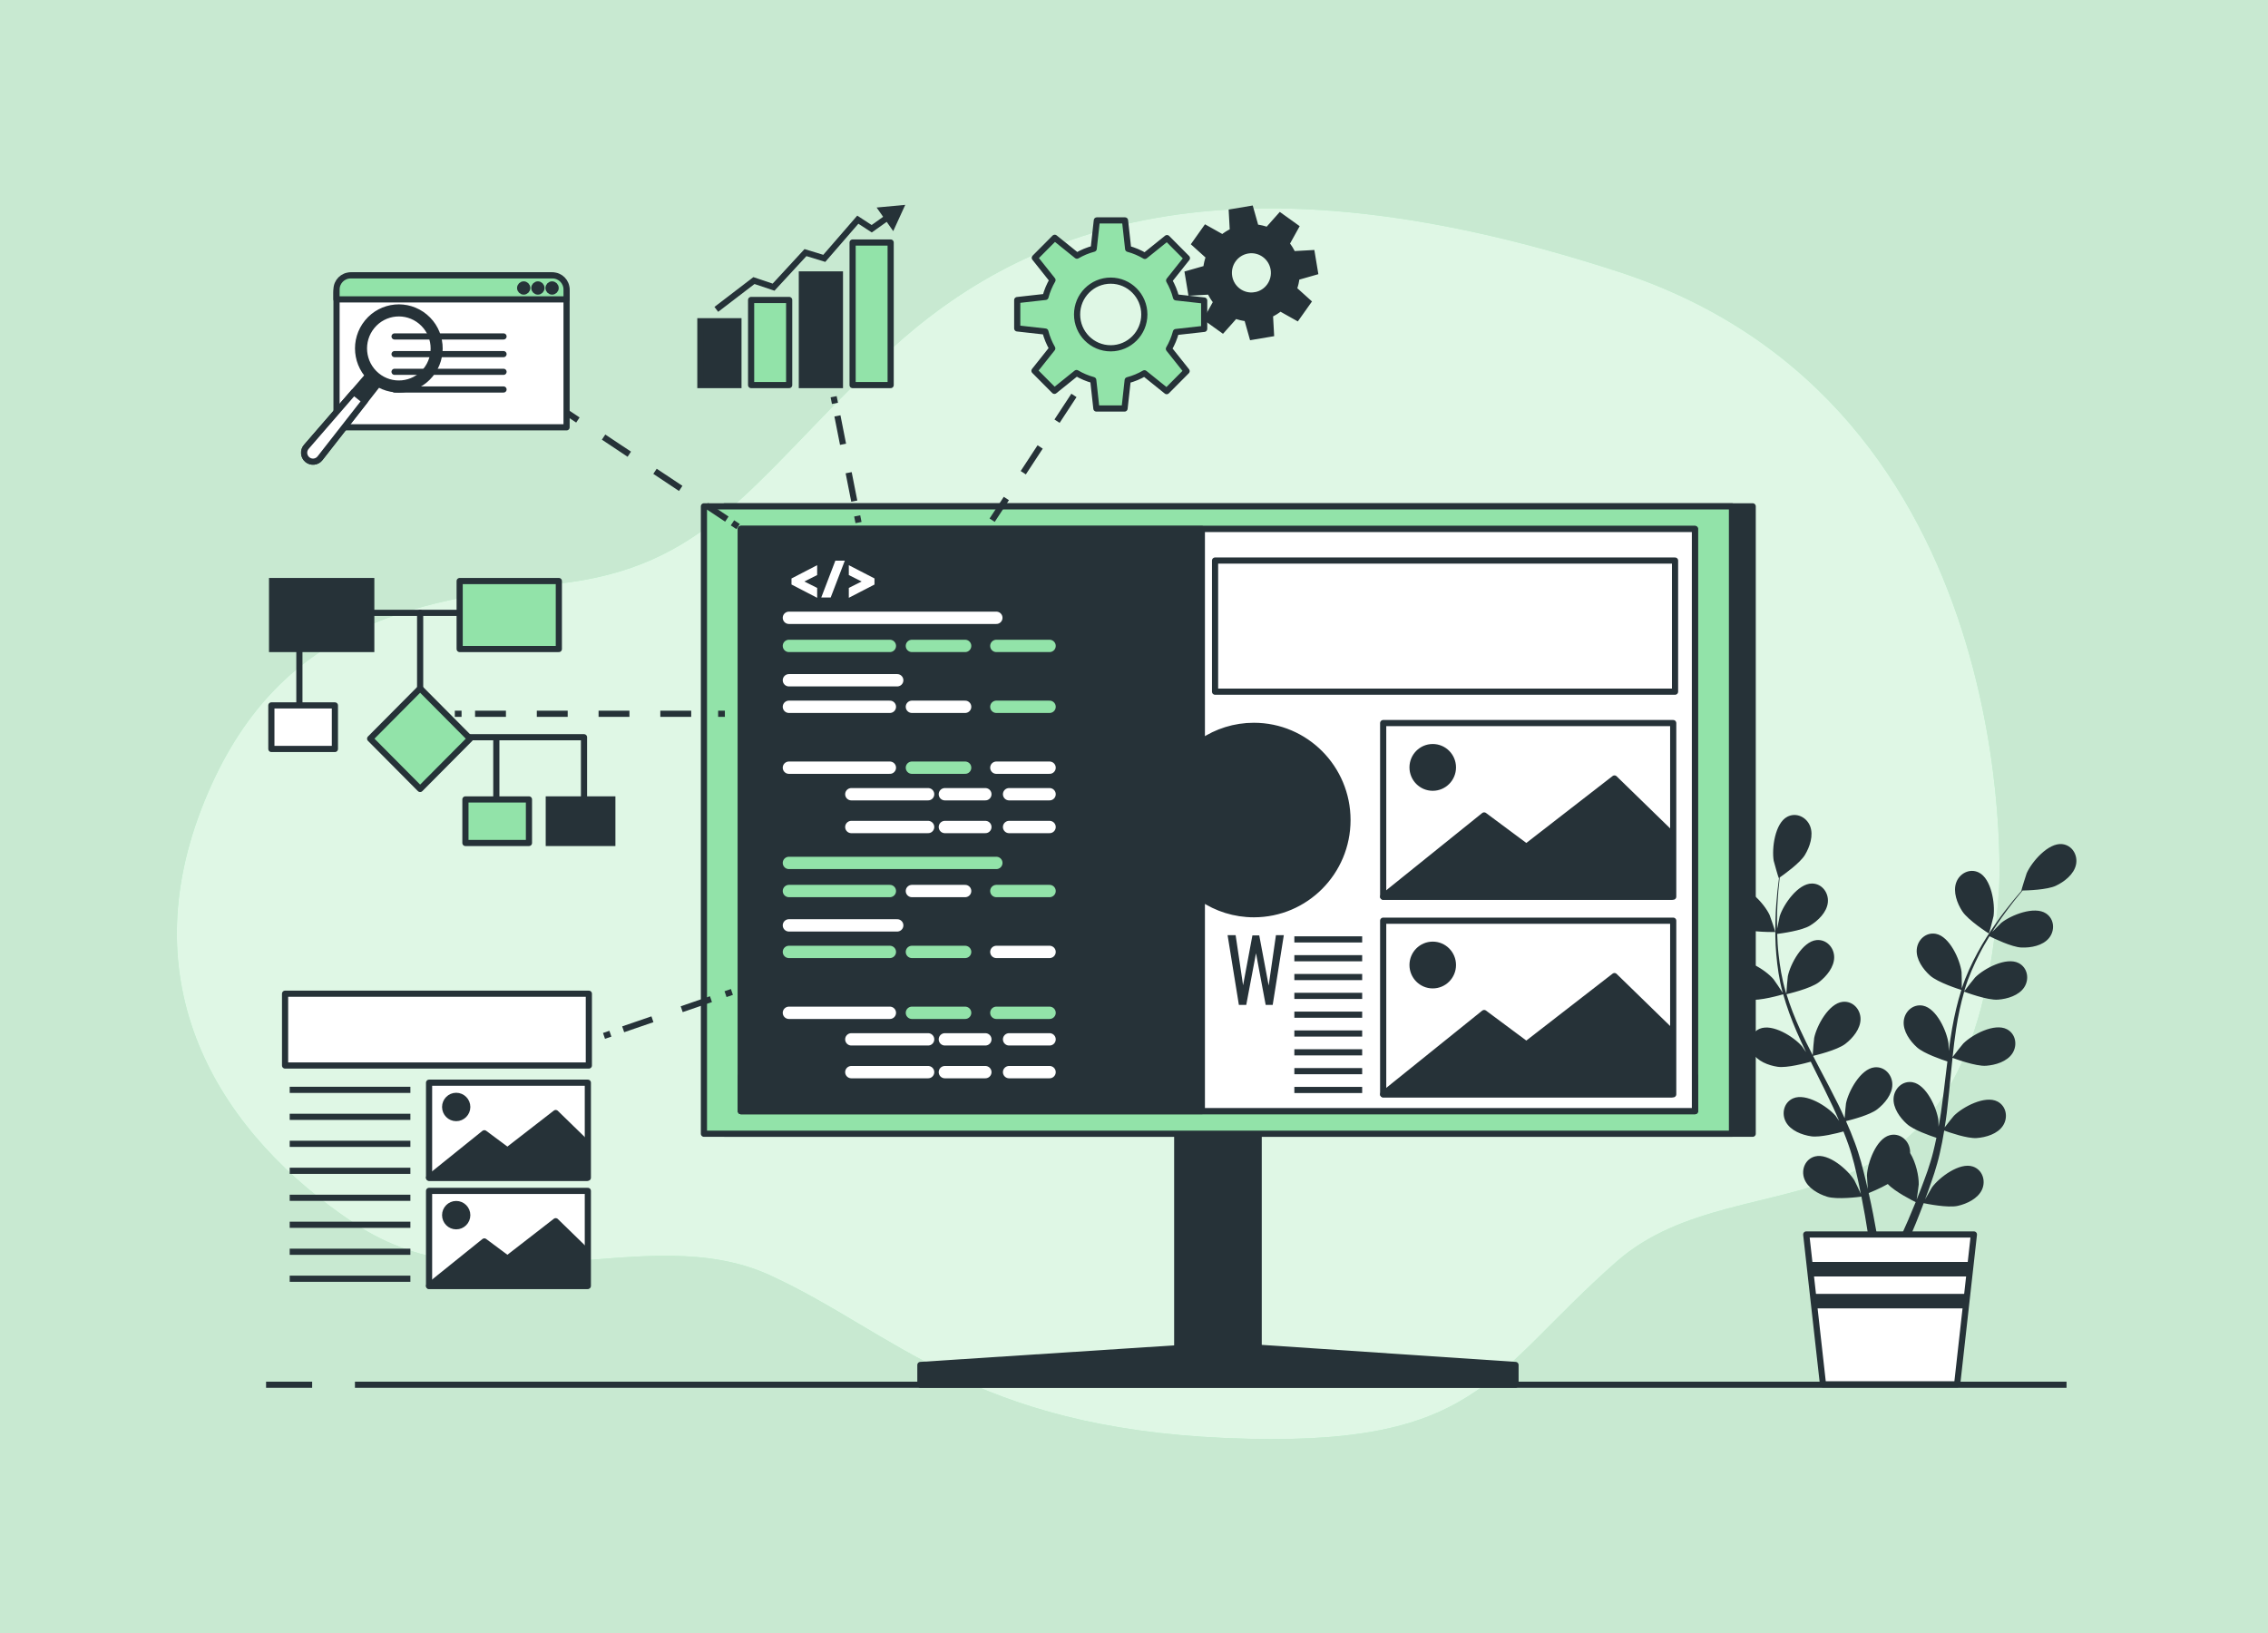 <svg fill="none" height="265" viewBox="0 0 368 265" width="368" xmlns="http://www.w3.org/2000/svg"><path d="m0 0h368v265h-368z" fill="#c8e9d1"/><path d="m324.378 144.006s4.373-78.32-61.664-99.88-99.275-5.72-120.267 14.52-27.989 33.44-52.042 36.08-46.357 7.04-57.728 36.52c-11.371 29.48 3.061 52.8 24.928 67.32 21.867 14.52 47.232-.88 67.349 8.36s32.8 24.64 73.909 26.4c41.11 1.76 42.422-10.12 63.414-28.6s58.165.88 62.101-60.72z" fill="#92e3a9"/><path d="m324.378 144.006s4.373-78.32-61.664-99.88-99.275-5.72-120.267 14.52-27.989 33.44-52.042 36.08-46.357 7.04-57.728 36.52c-11.371 29.48 3.061 52.8 24.928 67.32 21.867 14.52 47.232-.88 67.349 8.36s32.8 24.64 73.909 26.4c41.11 1.76 42.422-10.12 63.414-28.6s58.165.88 62.101-60.72z" fill="#fff" opacity=".7"/><g fill="#263238"><path d="m282.44 150.594c1.628.715 5.61.625 5.613.625.042-.001-.855-2.623-.931-2.781-.873-1.839-3.637-4.876-5.885-4.57-1.619.22-2.52 1.851-2.155 3.385.374 1.567 1.972 2.731 3.358 3.341z"/><path d="m283.815 162.199c1.689.247 5.243-.789 5.525-.873.561 2.001 1.298 4.009 2.156 6 .488 1.139 1.016 2.27 1.559 3.398-.324-.478-.617-.902-.665-.957-1.326-1.542-4.787-3.736-6.875-2.844-1.505.643-1.945 2.455-1.189 3.838.771 1.411 2.618 2.11 4.115 2.329 1.52.223 4.567-.599 5.371-.828.213.431.42.863.635 1.292 1.029 2.062 2.065 4.115 3.02 6.159.336.72.642 1.443.95 2.164-.289-.424-.535-.779-.578-.829-1.326-1.542-4.787-3.736-6.876-2.844-1.504.643-1.944 2.455-1.19 3.838.772 1.412 2.619 2.11 4.116 2.329 1.45.213 4.269-.521 5.226-.788.293.748.589 1.497.839 2.235.16.508.35.986.481 1.505.142.511.282 1.018.421 1.519.233.975.479 1.98.682 2.937.146.664.273 1.301.403 1.941-.326-.721-.996-2.119-1.065-2.23-1.078-1.725-4.17-4.422-6.368-3.858-1.584.406-2.292 2.13-1.753 3.612.549 1.513 2.27 2.484 3.717 2.93 1.593.489 5.12.042 5.56-.017.212 1.06.407 2.094.576 3.072.379 2.158.664 4.093.881 5.731h1.487c-.26-1.694-.599-3.713-1.047-5.979-.21-1.078-.456-2.225-.72-3.401.265-.106 1.769-.718 3.102-1.468 1.161 1.265 4.136 2.746 4.522 2.934-.405 1.002-.809 1.973-1.204 2.882-.823 1.905-1.604 3.594-2.294 5.032h1.608c.593-1.325 1.244-2.834 1.924-4.505.415-1.016.84-2.11 1.264-3.236.427.09 3.918.803 5.546.434 1.475-.336 3.263-1.176 3.924-2.644.647-1.437.068-3.209-1.482-3.733-2.15-.727-5.433 1.731-6.636 3.371-.071.096-.724 1.232-1.125 1.956.171-.461.342-.907.513-1.384.344-.942.658-1.891 1-2.911.149-.499.298-1.002.45-1.511.16-.501.267-1.051.404-1.58.293-1.236.529-2.502.739-3.783.82.3 3.747 1.325 5.263 1.217 1.51-.107 3.403-.665 4.277-2.015.856-1.322.551-3.162-.902-3.916-2.016-1.046-5.631.883-7.067 2.321-.089.089-1.004 1.237-1.495 1.878.121-.771.245-1.54.341-2.325.279-2.262.491-4.562.714-6.855.068-.702.144-1.402.217-2.102.291.11 3.743 1.404 5.442 1.284 1.509-.107 3.402-.664 4.276-2.015.856-1.322.551-3.163-.902-3.916-2.016-1.046-5.631.882-7.067 2.32-.108.108-1.422 1.762-1.736 2.2.162-1.542.338-3.077.572-4.583.32-2.078.748-4.1 1.307-6.028.135.052 3.733 1.418 5.473 1.295 1.509-.107 3.403-.665 4.276-2.015.856-1.321.551-3.162-.902-3.916-2.016-1.046-5.631.883-7.067 2.321-.112.113-1.526 1.893-1.759 2.234.034-.115.056-.237.091-.351.623-2.05 1.482-3.958 2.373-5.704.516-1.016 1.066-1.958 1.621-2.862.645.324 3.605 1.77 5.182 1.833 1.511.061 3.454-.284 4.47-1.53.996-1.219.893-3.082-.468-3.992-1.891-1.263-5.694.255-7.278 1.525-.086.069-.884.869-1.457 1.46.256-.404.514-.826.767-1.208.949-1.438 1.906-2.696 2.763-3.804.492-.625.949-1.181 1.383-1.697.796-.014 4.006-.112 5.41-.775 1.369-.647 2.936-1.854 3.267-3.43.324-1.544-.62-3.15-2.245-3.326-2.255-.245-4.936 2.865-5.76 4.727-.071.161-.897 2.807-.856 2.806h.048c-.427.487-.879 1.015-1.361 1.602-.883 1.091-1.869 2.331-2.853 3.754-.987 1.419-2.019 2.989-2.959 4.741-.943 1.756-1.846 3.651-2.526 5.724-.008.023-.013.049-.021.072.012-.669-.018-2.539-.036-2.682-.261-2.021-1.944-5.773-4.176-6.188-1.607-.299-2.968.968-3.096 2.54-.13 1.606 1.027 3.213 2.155 4.228 1.273 1.143 4.806 2.251 5.087 2.338-.63 1.981-1.116 4.065-1.493 6.201-.216 1.221-.397 2.458-.562 3.7-.008-.578-.02-1.095-.03-1.167-.26-2.022-1.944-5.773-4.175-6.189-1.607-.299-2.968.969-3.096 2.541-.131 1.606 1.026 3.213 2.154 4.227 1.146 1.029 4.138 2.035 4.934 2.29-.059.477-.122.953-.178 1.431-.273 2.29-.534 4.577-.859 6.813-.114.788-.255 1.559-.394 2.331-.008-.513-.019-.946-.028-1.011-.26-2.022-1.944-5.773-4.174-6.189-1.608-.298-2.969.968-3.098 2.541-.13 1.606 1.027 3.214 2.156 4.228 1.093.982 3.847 1.935 4.791 2.242-.166.787-.331 1.575-.526 2.33-.145.513-.25 1.016-.424 1.523-.162.505-.322 1.005-.481 1.5-.341.943-.686 1.917-1.042 2.829-.242.635-.485 1.236-.728 1.842.123-.782.331-2.32.334-2.451.031-1.353-.447-3.555-1.398-5.102.005-.2-.006-.399-.037-.597-.249-1.557-1.704-2.715-3.283-2.291-2.193.587-3.583 4.459-3.687 6.494-.006.12.072 1.43.135 2.256-.111-.48-.212-.947-.332-1.439-.23-.976-.488-1.942-.761-2.984-.15-.498-.301-1.001-.454-1.509-.141-.507-.354-1.024-.53-1.543-.433-1.192-.93-2.38-1.457-3.565.849-.205 3.851-.975 5.057-1.906 1.201-.926 2.474-2.443 2.462-4.053-.011-1.578-1.274-2.944-2.899-2.766-2.255.246-4.213 3.861-4.622 5.857-.026.124-.16 1.59-.217 2.397-.323-.71-.641-1.42-.99-2.128-1.008-2.042-2.091-4.079-3.164-6.114-.328-.623-.648-1.249-.971-1.873.303-.07 3.891-.908 5.242-1.95 1.201-.926 2.474-2.443 2.463-4.054-.012-1.578-1.275-2.943-2.9-2.765-2.255.246-4.213 3.861-4.622 5.857-.031.15-.22 2.259-.242 2.798-.71-1.376-1.406-2.754-2.036-4.14-.873-1.911-1.624-3.835-2.214-5.753.141-.032 3.891-.889 5.274-1.957 1.2-.927 2.473-2.443 2.462-4.054-.011-1.578-1.274-2.943-2.9-2.766-2.255.247-4.212 3.862-4.621 5.858-.033.157-.235 2.426-.242 2.839-.035-.114-.084-.228-.117-.342-.605-2.056-.934-4.124-1.148-6.075-.127-1.134-.184-2.224-.217-3.286.714-.088 3.976-.525 5.326-1.348 1.295-.788 2.726-2.154 2.89-3.757.161-1.57-.946-3.067-2.58-3.07-2.269-.004-4.609 3.373-5.233 5.312-.035.105-.262 1.215-.416 2.026-.007-.479-.024-.974-.022-1.434.004-1.726.112-3.306.219-4.705.067-.795.144-1.513.223-2.183.656-.455 3.28-2.317 4.087-3.649.788-1.3 1.432-3.176.844-4.675-.576-1.467-2.244-2.283-3.696-1.528-2.015 1.048-2.545 5.13-2.212 7.141.029.174.79 2.839.825 2.816 0 0 .032-.023.039-.028-.089.644-.176 1.335-.256 2.092-.138 1.399-.281 2.982-.322 4.715-.044 1.731-.045 3.614.133 5.597.175 1.987.46 4.069 1.031 6.176.006.024.016.048.022.071-.356-.564-1.407-2.107-1.501-2.217-1.326-1.542-4.787-3.736-6.876-2.844-1.504.643-1.945 2.455-1.189 3.838.77 1.41 2.617 2.108 4.114 2.328z"/><path d="m322.719 151.475c.035.022.724-2.663.748-2.837.279-2.018-.36-6.085-2.403-7.077-1.471-.716-3.117.145-3.653 1.628-.548 1.513.147 3.371.969 4.649.965 1.501 4.336 3.635 4.339 3.637z"/></g><path d="m317.561 224.619h-21.766l-2.721-24.32h27.208z" fill="#fff" stroke="#263238" stroke-linecap="round" stroke-linejoin="round" stroke-miterlimit="10"/><path d="m293.573 204.754.263 2.357h25.684l.263-2.357z" fill="#263238"/><path d="m318.94 212.294.263-2.356h-25.05l.264 2.356z" fill="#263238"/><g stroke="#263238" stroke-miterlimit="10"><g stroke-linecap="round" stroke-linejoin="round"><path d="m204.231 170.654h-13.217v53.649h13.217z" fill="#263238"/><path d="m284.388 82.156h-166.809v101.796h166.809z" fill="#263238"/><path d="m281.027 82.156h-166.809v101.796h166.809z" fill="#92e3a9"/><path d="m275.016 85.824h-154.787v94.459h154.787z" fill="#fff"/><path d="m275.016 174.595h-154.787v5.688h154.787z" fill="#fff"/><path d="m198.344 218.284-49.004 3.187v3.209h96.565v-3.209z" fill="#263238"/><path d="m275.016 85.824h-154.787v94.459h154.787z" fill="#fff"/></g><path d="m174.255 64.157-13.272 20.246" stroke-dasharray="5 5"/><path d="m195.386 53.36v-4.599l-4.565-.511c-.251-.972-.632-1.889-1.119-2.737l2.883-3.627-3.232-3.252-3.59 2.888c-.839-.497-1.749-.885-2.712-1.144l-.51-4.614h-4.571l-.508 4.593c-.966.252-1.878.635-2.72 1.126l-3.605-2.901-3.233 3.252 2.871 3.611c-.494.844-.879 1.76-1.137 2.729l-4.585.513v4.599l4.564.511c.251.972.632 1.889 1.12 2.737l-2.884 3.627 3.233 3.252 3.589-2.888c.839.497 1.75.885 2.713 1.144l.509 4.614h4.571l.508-4.593c.966-.252 1.878-.635 2.721-1.126l3.605 2.901 3.232-3.252-2.871-3.611c.494-.844.88-1.76 1.137-2.729zm-15.167 3.153c-3.013 0-5.455-2.457-5.455-5.489 0-3.031 2.442-5.489 5.455-5.489s5.456 2.457 5.456 5.489c0 3.032-2.443 5.489-5.456 5.489z" fill="#92e3a9" stroke-linecap="round" stroke-linejoin="round"/><path d="m213.348 44.128-.506-3.045-3.079.171c-.273-.615-.626-1.181-1.042-1.687l1.509-2.723-2.498-1.792-2.058 2.312c-.611-.235-1.256-.391-1.922-.455l-.846-2.998-3.026.509.169 3.097c-.611.275-1.173.63-1.677 1.049l-2.706-1.518-1.782 2.513 2.298 2.071c-.234.614-.388 1.263-.451 1.934l-2.98.851.507 3.045 3.078-.171c.273.615.626 1.18 1.043 1.687l-1.51 2.723 2.498 1.793 2.058-2.312c.611.235 1.256.391 1.923.455l.845 2.998 3.027-.509-.17-3.097c.611-.275 1.173-.63 1.677-1.049l2.706 1.518 1.782-2.513-2.298-2.071c.234-.614.388-1.263.452-1.934zm-9.693 3.778c-1.995.336-3.883-1.019-4.217-3.025-.333-2.007 1.013-3.906 3.007-4.242 1.995-.336 3.883 1.019 4.217 3.026.333 2.007-1.013 3.906-3.007 4.242z" fill="#263238"/><path d="m135.264 64.37.214 1.078"/><path d="m135.879 67.477 3.007 15.216" stroke-dasharray="4.7 4.7"/><path d="m139.087 83.707.213 1.079"/><path d="m138.341 62.48h6.175v-23.13h-6.175z" fill="#92e3a9" stroke-linecap="round" stroke-linejoin="round"/><path d="m130.108 62.48h6.175v-17.952h-6.175z" fill="#263238"/><path d="m121.874 62.48h6.175v-13.809h-6.175z" fill="#92e3a9" stroke-linecap="round" stroke-linejoin="round"/><path d="m113.641 62.48h6.175v-10.357h-6.175z" fill="#263238"/></g><path d="m116.529 50.595-.603-.797 6.314-4.833 3.131 1.05 5.169-5.601 3.042.931 5.513-6.358 2.335 1.521 2.425-1.726.575.818-2.976 2.117-2.176-1.417-5.37 6.193-3.062-.938-5.182 5.614-3.24-1.086z" fill="#263238"/><path d="m144.932 37.503 1.951-4.263-4.645.431z" fill="#263238"/><g stroke="#263238" stroke-miterlimit="10"><path d="m86.853 63.549.912.607"/><path d="m89.594 65.372 28.342 18.853" stroke-dasharray="5.01 5.01"/><path d="m118.85 84.832.912.607"/><g stroke-linejoin="round"><g stroke-linecap="round"><path d="m91.931 69.334h-37.327v-21.848c0-1.549 1.248-2.805 2.788-2.805h31.75c1.54 0 2.788 1.256 2.788 2.805z" fill="#fff"/><path d="m64.021 54.589h17.68"/><path d="m64.021 57.457h17.68"/><path d="m64.021 60.327h17.68"/><path d="m64.021 63.196h17.68"/><path d="m91.931 48.574v-1.597c0-1.268-1.022-2.296-2.282-2.296h-32.762c-1.26 0-2.283 1.028-2.283 2.296v1.597z" fill="#92e3a9"/><g fill="#263238"><path d="m85.549 46.728c0-.32-.258-.579-.576-.579-.318 0-.576.26-.576.579 0 .32.258.58.576.58.318-0.0.576-.26.576-.58z"/><path d="m87.853 46.728c0-.32-.258-.579-.576-.579-.318 0-.576.26-.576.579 0 .32.258.58.576.58.318 0 .576-.26.576-.58z"/><path d="m90.157 46.728c0-.32-.258-.579-.576-.579-.318 0-.576.26-.576.579 0 .32.258.58.576.58.318-0.0.576-.26.576-.58z"/></g></g><path d="m49.869 74.574c-.627-.522-.701-1.462-.163-2.076l10.485-12.102 1.602 1.335-9.866 12.617c-.5.645-1.432.748-2.058.226z" fill="#263238"/><path d="m57.4 63.616-7.694 8.882c-.537.615-.464 1.554.163 2.076.627.522 1.558.42 2.058-.226l7.278-9.308z" fill="#fff"/><path d="m68.934 51.412c-2.813-2.344-6.982-1.949-9.312.881-2.33 2.831-1.937 7.026.876 9.369 2.813 2.344 6.983 1.949 9.312-.881 2.329-2.831 1.937-7.026-.876-9.369zm-7.828 9.511c-2.408-2.006-2.743-5.595-.75-8.017s5.561-2.76 7.968-.754c2.408 2.006 2.743 5.595.75 8.017-1.993 2.422-5.561 2.76-7.968.754z" fill="#263238"/></g><path d="m73.799 115.812h1.093"/><path d="m77.083 115.812h38.345" stroke-dasharray="5.01 5.01"/><path d="m116.524 115.812h1.093"/><g stroke-linecap="round" stroke-linejoin="round"><path d="m55.808 99.438h24.723"/><path d="m68.17 111.693v-12.255"/><path d="m48.578 102.489v15.501"/><path d="m72.368 119.619h22.391v13.623"/><path d="m80.532 119.854v13.14"/></g><path d="m60.24 94.276h-16.093v11.029h16.093z" fill="#263238"/><g stroke-linecap="round" stroke-linejoin="round"><path d="m90.677 94.276h-16.093v11.029h16.093z" fill="#92e3a9"/><path d="m85.828 129.709h-10.31v7.066h10.31z" fill="#92e3a9"/><path d="m54.341 114.456h-10.31v7.066h10.31z" fill="#fff"/></g><path d="m99.355 129.709h-10.31v7.066h10.31z" fill="#263238"/><path d="m68.169 111.692-8.111 8.161 8.111 8.161 8.111-8.161z" fill="#92e3a9" stroke-linecap="round" stroke-linejoin="round"/><path d="m98.004 168.076 1.035-.355"/><path d="m101.115 167.008 15.571-5.348" stroke-dasharray="5.02 5.02"/><path d="m117.723 161.304 1.035-.356"/><g stroke-linecap="round" stroke-linejoin="round"><path d="m95.546 161.235h-49.291v11.648h49.291z" fill="#fff"/><path d="m95.383 175.672h-25.763v15.42h25.763z" fill="#fff"/><path d="m69.62 191.093 8.968-7.218 3.75 2.788 7.827-6.069 5.055 4.921v5.578z" fill="#263238"/><path d="m74.022 181.414c.991 0 1.794-.808 1.794-1.805 0-.996-.803-1.804-1.794-1.804-.991 0-1.794.808-1.794 1.804 0 .997.803 1.805 1.794 1.805z" fill="#263238"/><path d="m95.383 193.226h-25.763v15.42h25.763z" fill="#fff"/><g fill="#263238"><path d="m69.62 208.646 8.968-7.218 3.75 2.789 7.827-6.07 5.055 4.921v5.578z"/><path d="m74.022 198.967c.991 0 1.794-.808 1.794-1.804 0-.997-.803-1.805-1.794-1.805-.991 0-1.794.808-1.794 1.805 0 .996.803 1.804 1.794 1.804z"/></g></g><path d="m47.006 176.832h19.582"/><path d="m47.006 181.21h19.582"/><path d="m47.006 185.588h19.582"/><path d="m47.006 189.967h19.582"/><path d="m47.006 194.345h19.582"/><path d="m47.006 198.723h19.582"/><path d="m47.006 203.101h19.582"/><path d="m47.006 207.479h19.582"/><g stroke-linecap="round" stroke-linejoin="round"><path d="m271.788 90.951h-74.635v21.276h74.635z" fill="#fff"/><path d="m271.49 117.322h-47.059v28.168h47.059z" fill="#fff"/><path d="m224.431 145.49 16.381-13.185 6.851 5.094 14.296-11.087 9.233 8.989v10.189z" fill="#263238"/><path d="m235.749 124.513c0 1.821-1.467 3.297-3.276 3.297-1.81 0-3.277-1.476-3.277-3.297 0-1.82 1.467-3.296 3.277-3.296 1.809 0 3.276 1.476 3.276 3.296z" fill="#263238"/><path d="m271.49 149.385h-47.059v28.168h47.059z" fill="#fff"/><g fill="#263238"><path d="m224.431 177.553 16.381-13.185 6.851 5.094 14.296-11.087 9.233 8.99v10.188z"/><path d="m235.749 156.577c0 1.82-1.467 3.297-3.276 3.297-1.81 0-3.277-1.476-3.277-3.297 0-1.82 1.467-3.296 3.277-3.296 1.809 0 3.276 1.476 3.276 3.296z"/></g></g></g><path d="m201.018 163.052-1.833-11.318h1.306l1.208 8.133 1.513-8.09h1.112l1.527 8.132 1.181-8.174h1.278l-1.806 11.318h-1.139l-1.569-8.384-1.583 8.384h-1.195z" fill="#263238"/><g stroke-miterlimit="10"><g stroke="#263238"><path d="m210.019 152.421h11.003"/><path d="m210.019 155.475h11.003"/><path d="m210.019 158.529h11.003"/><path d="m210.019 161.583h11.003"/><path d="m210.019 164.636h11.003"/><path d="m210.019 167.69h11.003"/><path d="m210.019 170.743h11.003"/><path d="m210.019 173.797h11.003"/><path d="m210.019 176.851h11.003"/></g><g stroke-linecap="round" stroke-linejoin="round"><path d="m203.449 117.771c-3.123 0-6.026.95-8.44 2.576v-34.523h-74.78v94.459h74.78v-34.523c2.414 1.627 5.317 2.576 8.44 2.576 8.389 0 15.19-6.842 15.19-15.282 0-8.441-6.801-15.283-15.19-15.283z" fill="#263238" stroke="#263238"/><g stroke-width="2"><path d="m128.007 100.241h33.657" stroke="#fff"/><path d="m128.007 110.374h17.573" stroke="#fff"/><g stroke="#92e3a9"><path d="m128.007 104.801h16.382"/><path d="m147.963 104.801h8.637"/><path d="m161.664 104.801h8.637"/></g><path d="m128.007 114.68h16.382" stroke="#fff"/><path d="m147.963 114.68h8.637" stroke="#fff"/><path d="m161.664 114.68h8.637" stroke="#92e3a9"/><path d="m128.007 124.56h16.382" stroke="#fff"/><path d="m147.963 124.56h8.637" stroke="#92e3a9"/><g stroke="#fff"><path d="m161.664 124.56h8.637"/><path d="m138.134 128.866h12.459"/><path d="m153.311 128.866h6.57"/><path d="m163.732 128.866h6.569"/><path d="m138.134 134.186h12.459"/><path d="m153.311 134.186h6.57"/><path d="m163.732 134.186h6.569"/></g><path d="m128.007 140.012h33.657" stroke="#92e3a9"/><path d="m128.007 150.145h17.573" stroke="#fff"/><path d="m128.007 144.572h16.382" stroke="#92e3a9"/><path d="m147.963 144.572h8.637" stroke="#fff"/><g stroke="#92e3a9"><path d="m161.664 144.572h8.637"/><path d="m128.007 154.452h16.382"/><path d="m147.963 154.452h8.637"/></g><path d="m161.664 154.452h8.637" stroke="#fff"/><path d="m128.007 164.331h16.382" stroke="#fff"/><path d="m147.963 164.331h8.637" stroke="#92e3a9"/><path d="m161.664 164.331h8.637" stroke="#92e3a9"/><g stroke="#fff"><path d="m138.134 168.638h12.459"/><path d="m153.311 168.638h6.57"/><path d="m163.732 168.638h6.569"/><path d="m138.134 173.958h12.459"/><path d="m153.311 173.958h6.57"/><path d="m163.732 173.958h6.569"/></g></g></g><g fill="#fff" stroke="#fff"><path d="m128.926 94.164 3.164-1.64v.473l-2.667 1.345v.014l2.667 1.345v.473l-3.164-1.64z"/><path d="m133.982 96.449 1.903-4.975h.464l-1.91 4.975z"/><path d="m141.391 94.541-3.164 1.633v-.473l2.687-1.345v-.014l-2.687-1.345v-.473l3.164 1.633z"/></g><g stroke="#263238"><path d="m57.592 224.68h277.719"/><path d="m43.172 224.68h7.477"/></g></g></svg>